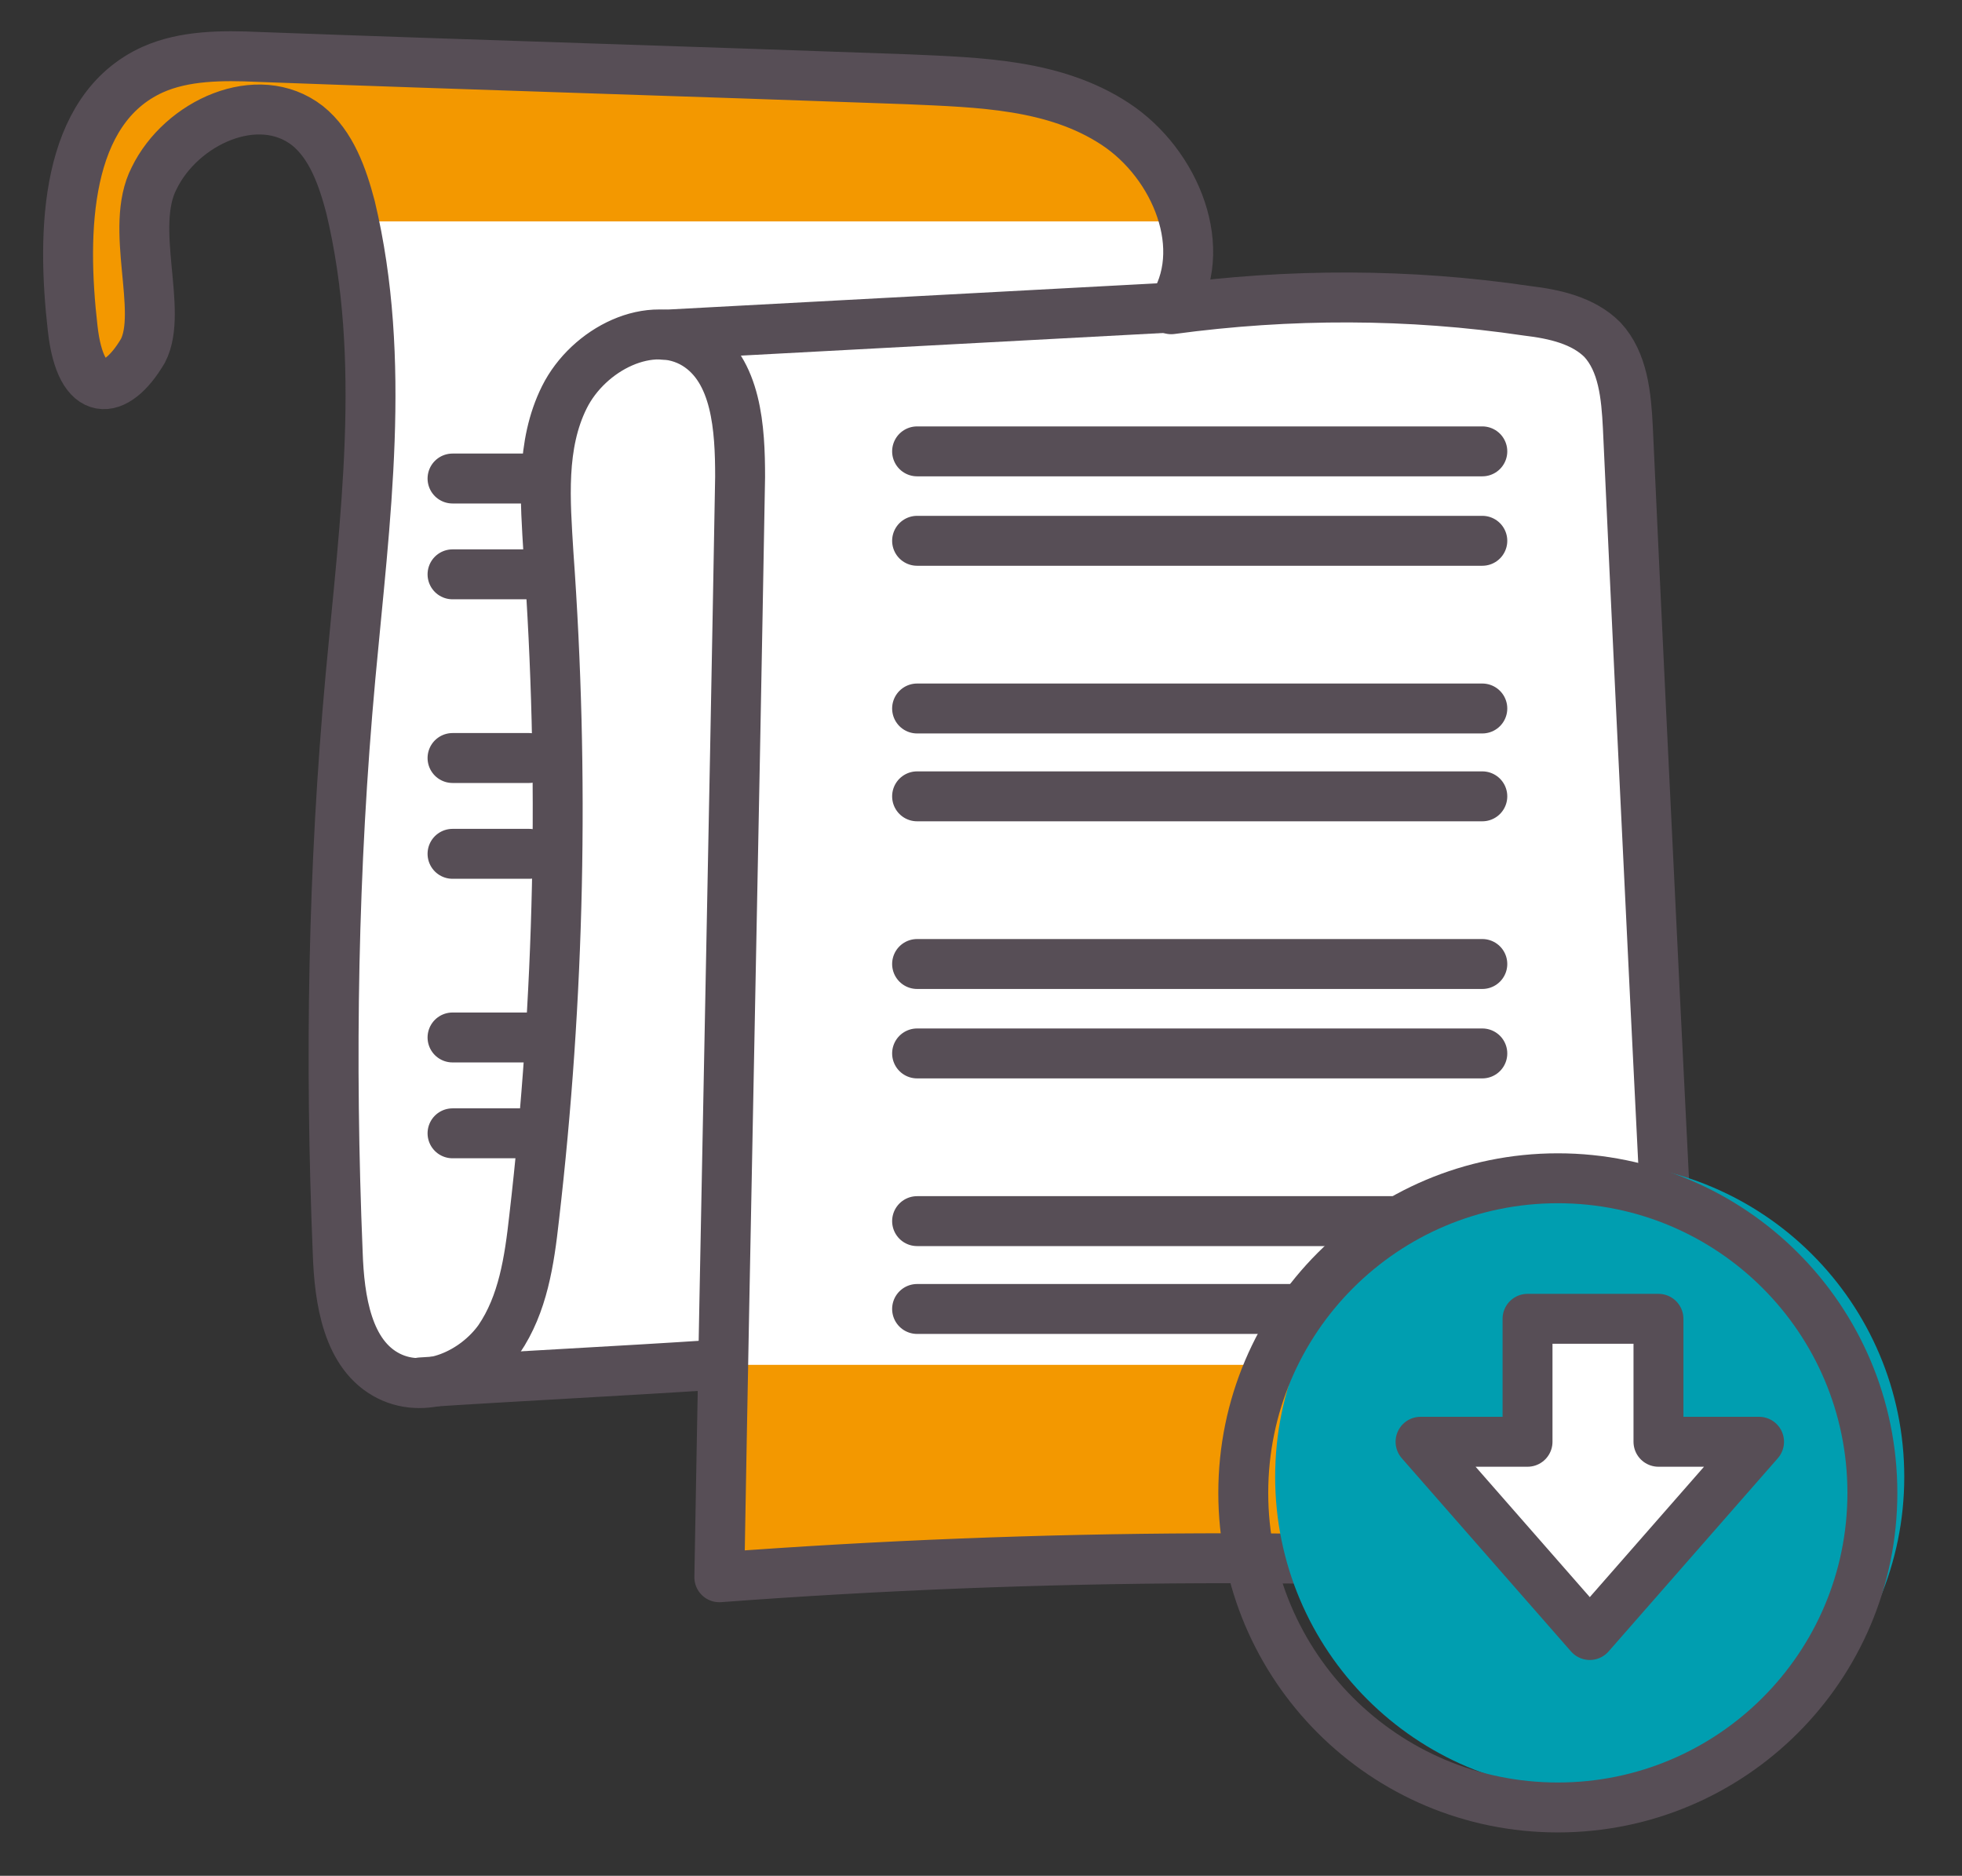 <svg width="68" height="65" viewBox="0 0 68 65" fill="none" xmlns="http://www.w3.org/2000/svg">
<rect x="0" y="0" width="68" height="65" fill="#333333" stroke="none"/>
<path d="M5.942 6.178C6.883 4.241 9.54 3.024 11.255 4.352C12.085 5.016 12.473 6.123 12.749 7.174C14.022 12.487 13.247 18.021 12.749 23.444C12.14 30.085 12.03 36.726 12.306 43.422C12.362 45.027 12.639 46.964 14.077 47.683C15.406 48.347 17.287 47.628 18.726 47.628C21.825 47.628 24.26 48.07 25.035 46.465C25.809 44.861 26.308 14.977 24.647 11.989C23.817 10.495 26.197 14.922 26.197 16.582C25.975 29.31 25.699 41.983 25.477 54.711C36.601 53.881 47.779 53.826 58.903 54.6C58.238 41.374 57.574 28.148 56.966 14.867C56.91 13.76 56.8 12.598 56.08 11.823C55.416 11.159 54.42 10.938 53.479 10.827C49.384 10.218 45.234 10.218 41.139 10.771C42.522 8.724 41.304 5.736 39.202 4.352C37.099 3.024 34.498 2.913 32.007 2.803C24.481 2.471 17.01 2.249 9.54 1.972C8.322 1.917 6.994 1.917 5.887 2.415C2.843 3.799 2.733 8.004 3.12 11.38C3.397 13.87 4.614 13.76 5.555 12.155C6.219 10.771 5.057 7.894 5.942 6.178Z" fill="white"/>
<path d="M24.87 47.295V51.833C24.87 53.217 24.76 54.379 25.866 54.379L57.797 54.6C58.849 54.6 58.074 53.438 58.074 52.055L57.853 47.295H24.87Z" fill="#F39800"/>
<path d="M12.032 7.672H41.03C41.03 6.289 35.938 2.913 34.555 2.913L6.664 2.028C5.28 2.028 1.739 4.739 2.015 9.167C2.292 13.428 2.569 13.539 3.62 13.262C7.383 12.376 3.343 4.02 8.656 3.799C12.53 3.633 12.032 7.672 12.032 7.672Z" fill="#F39800"/>
<path d="M5.341 6.178C6.282 4.241 8.938 3.024 10.653 4.352C11.484 5.016 11.871 6.123 12.148 7.174C13.421 12.487 12.646 18.021 12.148 23.444C11.539 30.085 11.428 36.726 11.705 43.422C11.76 45.027 12.037 46.964 13.476 47.683C14.804 48.347 16.464 47.572 17.294 46.41C18.124 45.193 18.346 43.699 18.512 42.204C19.397 34.568 19.563 26.875 19.01 19.183C18.899 17.357 18.733 15.42 19.563 13.76C20.393 12.1 22.552 10.993 24.101 11.934C25.54 12.819 25.651 14.867 25.651 16.527C25.429 29.255 25.152 41.928 24.931 54.656C36.054 53.826 47.233 53.77 58.356 54.545C57.692 41.319 57.028 28.093 56.419 14.811C56.364 13.704 56.253 12.542 55.534 11.768C54.87 11.104 53.874 10.882 52.933 10.771C48.838 10.163 44.687 10.163 40.592 10.716C41.976 8.669 40.758 5.68 38.655 4.297C36.553 2.913 33.952 2.858 31.461 2.747C23.88 2.471 16.409 2.249 8.938 1.972C7.721 1.917 6.392 1.917 5.286 2.415C2.242 3.799 2.131 8.004 2.519 11.38C2.795 13.87 4.013 13.76 4.954 12.155C5.673 10.771 4.455 7.894 5.341 6.178Z" stroke="#574E56" stroke-width="1.73" stroke-miterlimit="10" stroke-linecap="round" stroke-linejoin="round"/>
<path d="M22.988 11.601L40.531 10.661" stroke="#574E56" stroke-width="1.73" stroke-miterlimit="10" stroke-linecap="round" stroke-linejoin="round"/>
<path d="M14.582 47.904C17.958 47.683 21.389 47.517 24.765 47.295" stroke="#574E56" stroke-width="1.73" stroke-miterlimit="10" stroke-linecap="round" stroke-linejoin="round"/>
<path d="M31.785 15.641H51.375" stroke="#574E56" stroke-width="1.73" stroke-miterlimit="10" stroke-linecap="round" stroke-linejoin="round"/>
<path d="M31.785 18.74H51.375" stroke="#574E56" stroke-width="1.73" stroke-miterlimit="10" stroke-linecap="round" stroke-linejoin="round"/>
<path d="M31.785 24.551H51.375" stroke="#574E56" stroke-width="1.73" stroke-miterlimit="10" stroke-linecap="round" stroke-linejoin="round"/>
<path d="M31.785 27.595H51.375" stroke="#574E56" stroke-width="1.73" stroke-miterlimit="10" stroke-linecap="round" stroke-linejoin="round"/>
<path d="M31.785 33.405H51.375" stroke="#574E56" stroke-width="1.73" stroke-miterlimit="10" stroke-linecap="round" stroke-linejoin="round"/>
<path d="M31.785 36.504H51.375" stroke="#574E56" stroke-width="1.73" stroke-miterlimit="10" stroke-linecap="round" stroke-linejoin="round"/>
<path d="M15.684 16.582H18.34" stroke="#574E56" stroke-width="1.73" stroke-miterlimit="10" stroke-linecap="round" stroke-linejoin="round"/>
<path d="M15.684 19.902H18.34" stroke="#574E56" stroke-width="1.73" stroke-miterlimit="10" stroke-linecap="round" stroke-linejoin="round"/>
<path d="M15.684 26.267H18.34" stroke="#574E56" stroke-width="1.73" stroke-miterlimit="10" stroke-linecap="round" stroke-linejoin="round"/>
<path d="M15.684 29.587H18.34" stroke="#574E56" stroke-width="1.73" stroke-miterlimit="10" stroke-linecap="round" stroke-linejoin="round"/>
<path d="M15.684 35.951H18.34" stroke="#574E56" stroke-width="1.73" stroke-miterlimit="10" stroke-linecap="round" stroke-linejoin="round"/>
<path d="M15.684 39.272H18.34" stroke="#574E56" stroke-width="1.73" stroke-miterlimit="10" stroke-linecap="round" stroke-linejoin="round"/>
<path d="M31.785 42.315H51.375" stroke="#574E56" stroke-width="1.73" stroke-miterlimit="10" stroke-linecap="round" stroke-linejoin="round"/>
<path d="M31.785 45.359H51.375" stroke="#574E56" stroke-width="1.73" stroke-miterlimit="10" stroke-linecap="round" stroke-linejoin="round"/>
<path d="M55.097 62.08C61.118 62.08 65.999 57.199 65.999 51.178C65.999 45.157 61.118 40.276 55.097 40.276C49.076 40.276 44.195 45.157 44.195 51.178C44.195 57.199 49.076 62.08 55.097 62.08Z" fill="#009EB0"/>
<path d="M49.234 49.961L55.1 56.657L60.966 49.961H57.48V45.7H52.942V49.961H49.234Z" fill="white" stroke="#574E56" stroke-width="1.73" stroke-miterlimit="10" stroke-linecap="round" stroke-linejoin="round"/>
<path d="M53.992 62.633C60.013 62.633 64.894 57.753 64.894 51.732C64.894 45.711 60.013 40.83 53.992 40.83C47.971 40.83 43.09 45.711 43.09 51.732C43.09 57.753 47.971 62.633 53.992 62.633Z" stroke="#574E56" stroke-width="1.73" stroke-miterlimit="10" stroke-linecap="round" stroke-linejoin="round"/>
</svg>